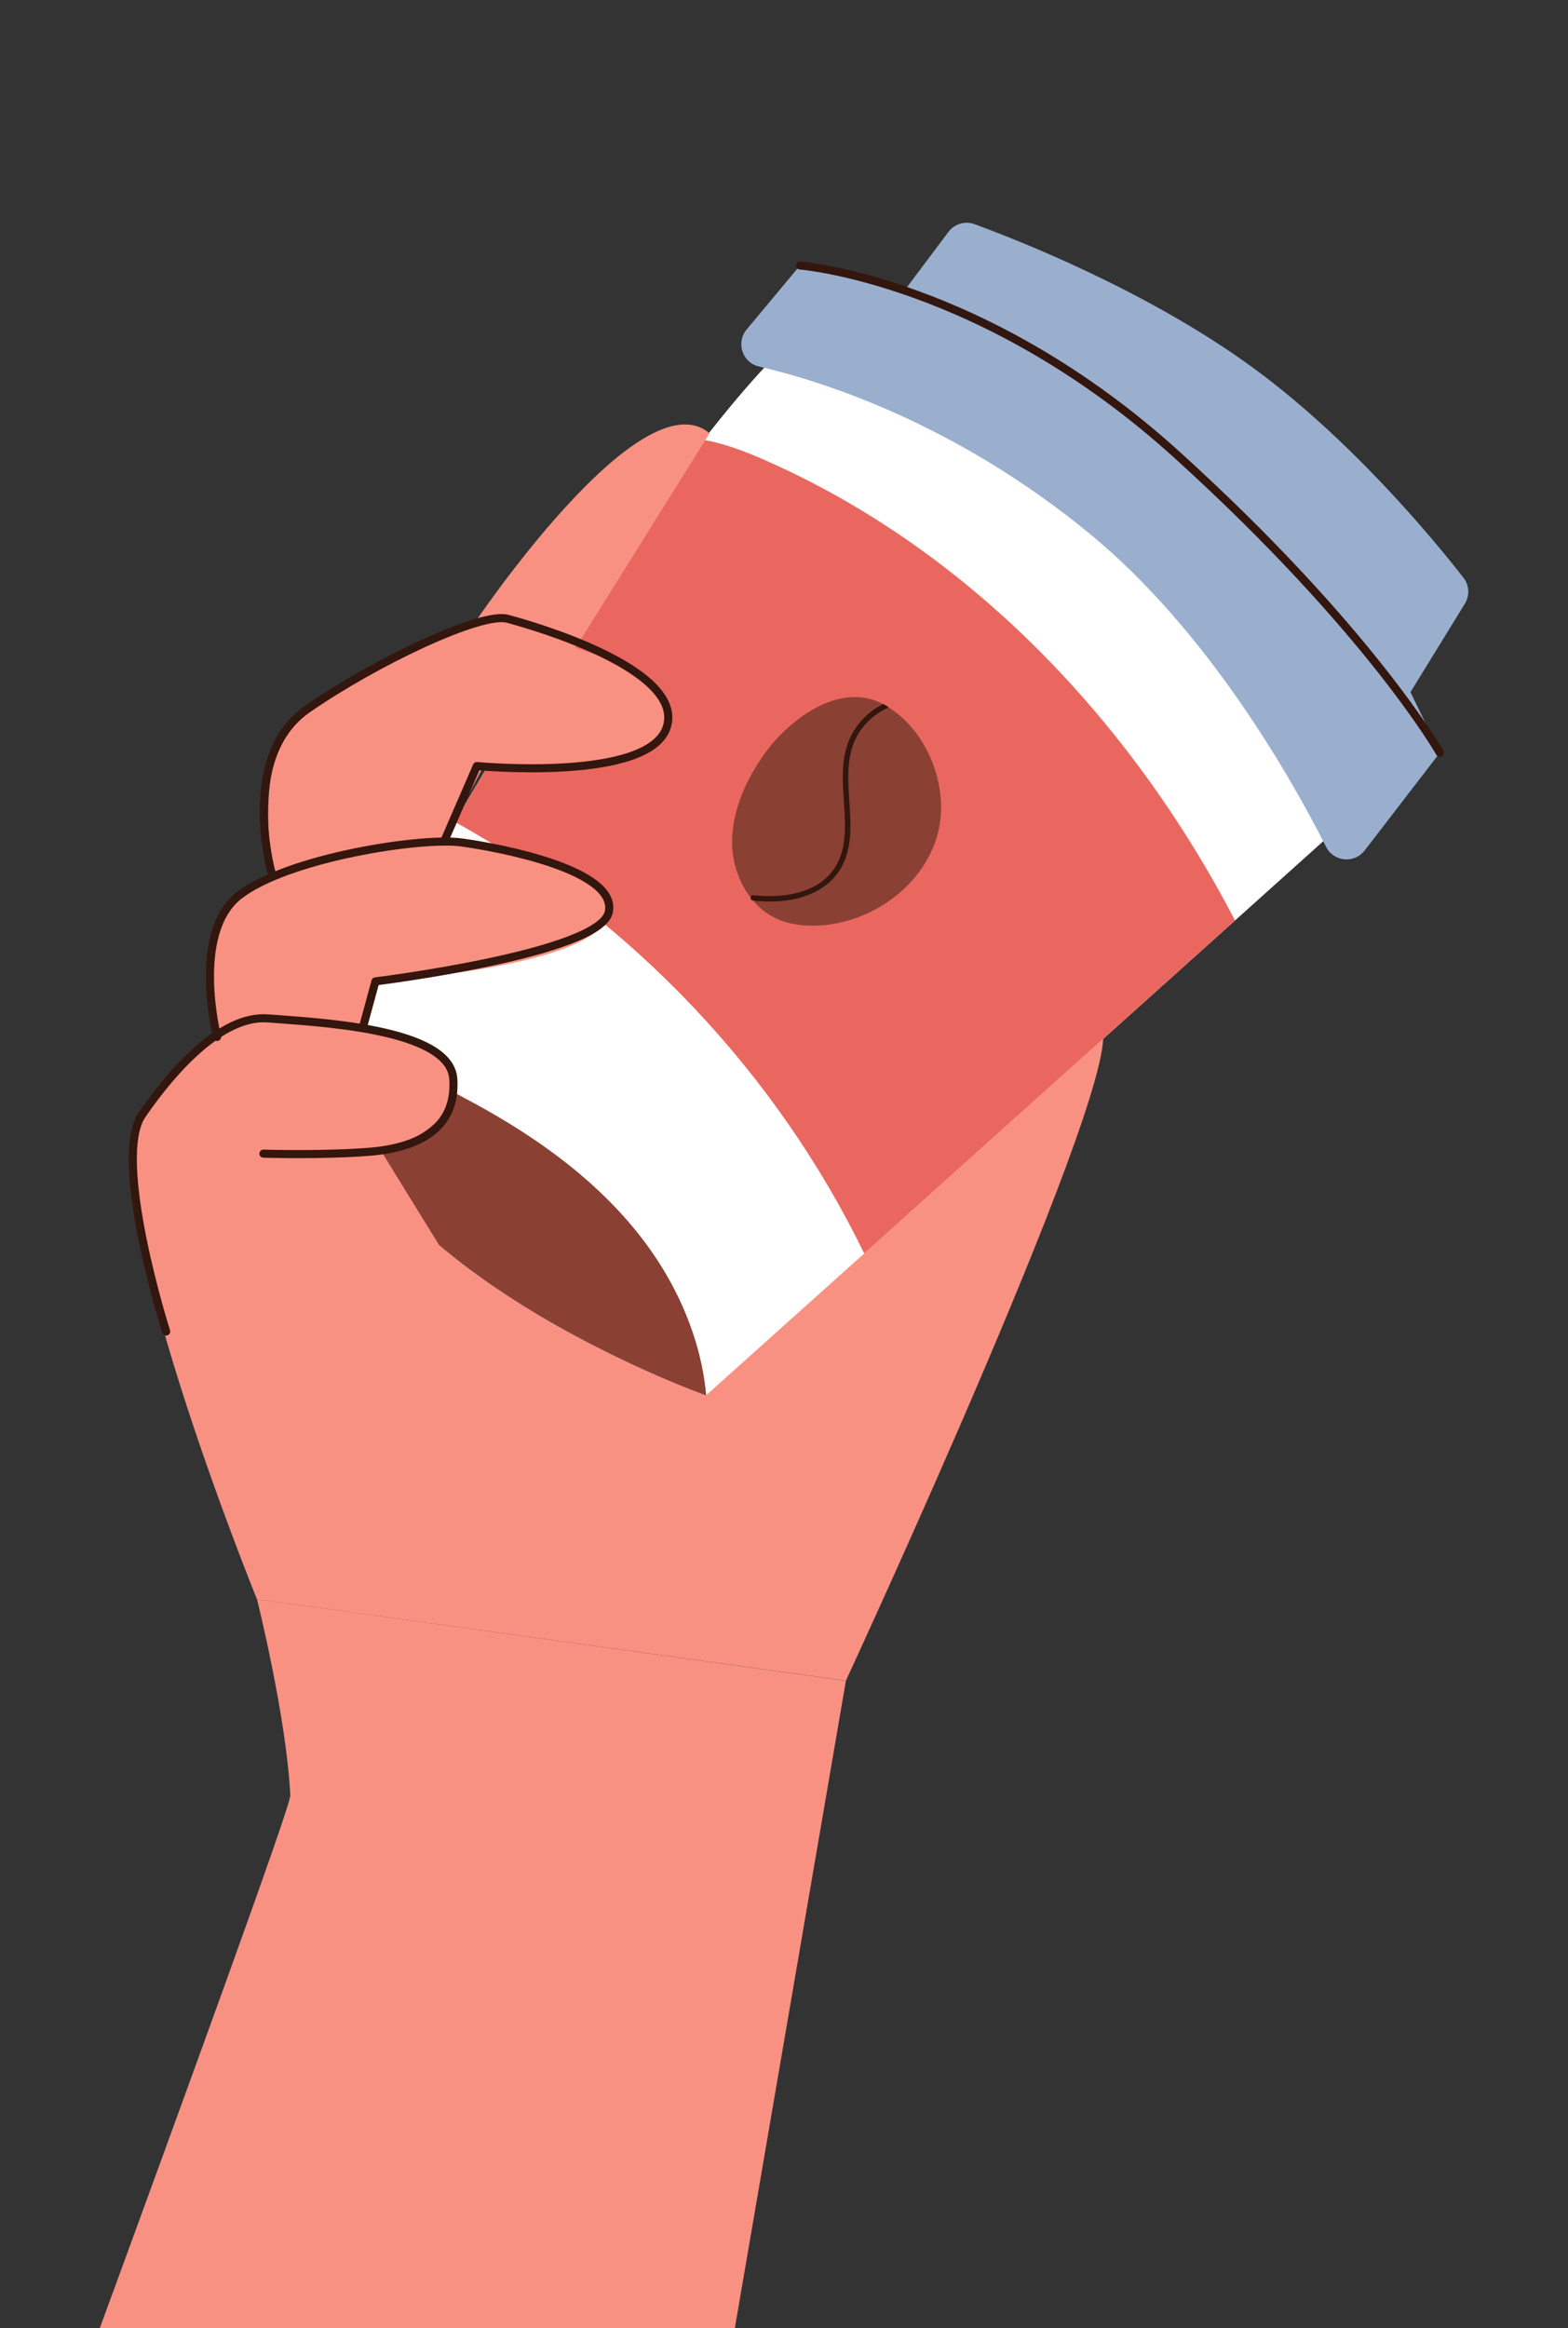 <svg width="194" height="288" viewBox="0 0 194 288" fill="none" xmlns="http://www.w3.org/2000/svg">
<rect x="0" y="0" width="194" height="288" fill="#333333" stroke="none"/>
<mask id="mask0_244_1563" style="mask-type:luminance" maskUnits="userSpaceOnUse" x="-40" y="0" width="234" height="370">
<path d="M-40 0H194V369.93H-40V0Z" fill="white"/>
</mask>
<g mask="url(#mask0_244_1563)">
<path d="M104.658 207.915L75.767 376.279H26.117H-19.943C-13.966 359.128 36.026 224.527 35.918 222.104C35.46 212.492 31.799 197.817 31.799 197.817L104.658 207.915Z" fill="#F99183"/>
<path d="M48.858 135.833L93.199 156.8C93.199 156.8 132.04 122.771 136.166 126.896C140.29 131.021 104.657 207.901 104.657 207.901L66.732 194.267L37.859 141.333L48.858 135.833Z" fill="#F99183"/>
<path d="M164.703 103.175L152.802 113.864L106.921 155.06L87.374 172.588L87.347 172.615C87.347 172.615 42.677 156.81 39.931 131.015C39.931 131.015 40.012 130.853 40.201 130.53C41.493 128.053 47.821 116.179 56.275 101.666C65.268 86.238 76.657 67.794 87.051 54.413C89.77 50.912 92.409 47.762 94.913 45.096C94.913 45.096 121.731 47.142 140.982 67.767C160.233 88.392 164.703 103.175 164.703 103.175Z" fill="white"/>
<path d="M87.373 172.588L87.346 172.615C87.346 172.615 42.677 156.81 39.931 131.015C39.931 131.015 40.011 130.853 40.2 130.53C46.286 129.804 54.444 134.165 58.886 136.589C66.103 140.547 72.942 145.366 78.246 151.721C83.173 157.591 86.674 164.914 87.373 172.588Z" fill="#8B4034"/>
<path d="M152.803 113.864L106.922 155.06C96.044 132.658 78.058 113.729 56.275 101.667C65.269 86.239 76.658 67.795 87.051 54.413C89.69 54.871 92.248 55.867 94.698 56.945C120.007 68.091 140.013 89.281 152.803 113.864Z" fill="#EA6760"/>
<path d="M115.887 103.605C114.003 109.745 107.837 114.08 101.455 114.483C99.651 114.591 97.793 114.403 96.151 113.676C94.966 113.137 93.969 112.356 93.162 111.387C93.055 111.279 92.947 111.145 92.866 111.037C92.866 111.037 92.866 111.037 92.866 111.01C91.412 109.153 90.631 106.756 90.577 104.414C90.523 100.59 92.085 96.929 94.212 93.779C97.147 89.363 103.69 84.112 109.263 87.102C109.317 87.102 109.398 87.156 109.452 87.183C109.641 87.29 109.802 87.398 109.964 87.505C115.053 90.735 117.638 97.978 115.887 103.605Z" fill="#8B4034"/>
<path d="M109.963 87.504C107.943 88.365 106.274 90.089 105.52 92.189C104.766 94.343 104.927 96.792 105.089 99.163C105.278 102.152 105.493 105.275 103.797 107.778C102.181 110.202 99.085 111.521 95.262 111.521C94.589 111.521 93.888 111.494 93.161 111.386C92.972 111.386 92.838 111.225 92.865 111.037C92.865 111.037 92.865 111.037 92.865 111.01C92.892 110.848 93.054 110.687 93.215 110.741C94.912 110.929 100.619 111.306 103.232 107.428C104.793 105.086 104.604 102.232 104.416 99.19C104.254 96.766 104.066 94.236 104.901 91.947C105.655 89.846 107.271 88.07 109.263 87.1C109.317 87.1 109.398 87.154 109.452 87.181C109.64 87.289 109.801 87.397 109.963 87.504Z" fill="#33160D"/>
<path d="M92.383 40.754C91.025 42.383 91.842 44.86 93.908 45.339C101.662 47.136 118.107 52.296 134.806 66.007C149.6 78.153 159.954 96.608 164.065 104.751C165.011 106.622 167.574 106.855 168.853 105.193L178.14 93.12L174.509 85.616L181.233 74.689C181.855 73.678 181.796 72.401 181.066 71.464C177.578 66.982 166.809 53.815 153.932 44.702C141.198 35.69 125.927 29.69 120.564 27.729C119.386 27.299 118.084 27.7 117.331 28.703L112.05 35.745C112.05 35.745 101.398 33.325 98.977 32.84L92.383 40.754Z" fill="#9AAFCE"/>
<path d="M98.979 32.841C98.979 32.841 121.733 34.605 145.622 56.26C169.511 77.915 178.143 93.12 178.143 93.12" stroke="#33160D" stroke-miterlimit="10" stroke-linecap="round" stroke-linejoin="round"/>
<path d="M31.789 197.819C31.789 197.819 11.051 146.833 17.581 137.896C24.112 128.959 26.862 128.272 26.862 128.272C26.862 128.272 24.456 115.21 28.236 112.116C32.017 109.022 33.736 107.991 33.736 107.991C33.736 107.991 31.33 94.242 36.486 89.086C41.642 83.93 58.485 77.399 58.485 77.399C58.485 77.399 79.195 46.378 87.788 53.596L71.204 80.148C71.204 80.148 84.266 83.585 82.547 89.772C80.829 95.959 59.746 94.928 59.746 94.928L55.049 103.865C55.049 103.865 76.016 105.928 75.329 112.802C74.642 119.677 46.456 121.396 46.456 121.396L44.737 127.239C44.737 127.239 56.08 127.926 56.08 134.113C56.08 140.3 47.143 142.363 47.143 142.363L62.61 167.456L104.66 207.901L31.789 197.819Z" fill="#F99183"/>
<path d="M33.564 107.82C33.564 107.82 29.611 93.555 38.032 87.711C46.453 81.868 59.516 75.681 62.781 76.54C66.046 77.399 84.436 82.727 82.546 89.774C80.655 96.82 59 94.758 59 94.758L55.048 103.867" stroke="#33160D" stroke-miterlimit="10" stroke-linecap="round" stroke-linejoin="round"/>
<path d="M26.861 128.271C26.861 128.271 23.596 115.381 29.611 110.741C35.627 106.1 52.126 103.523 57.109 104.211C62.094 104.898 76.359 107.648 75.327 112.804C74.296 117.96 46.453 121.397 46.453 121.397L44.906 127.069" stroke="#33160D" stroke-miterlimit="10" stroke-linecap="round" stroke-linejoin="round"/>
<path d="M20.559 164.706C20.559 164.706 13.799 143.395 17.58 137.896C21.361 132.396 27.433 125.522 33.162 125.979C38.891 126.438 55.619 127.125 56.078 133.427C56.535 139.728 51.494 142.02 45.651 142.478C39.808 142.937 32.59 142.707 32.59 142.707" stroke="#33160D" stroke-miterlimit="10" stroke-linecap="round" stroke-linejoin="round"/>
</g>
</svg>
